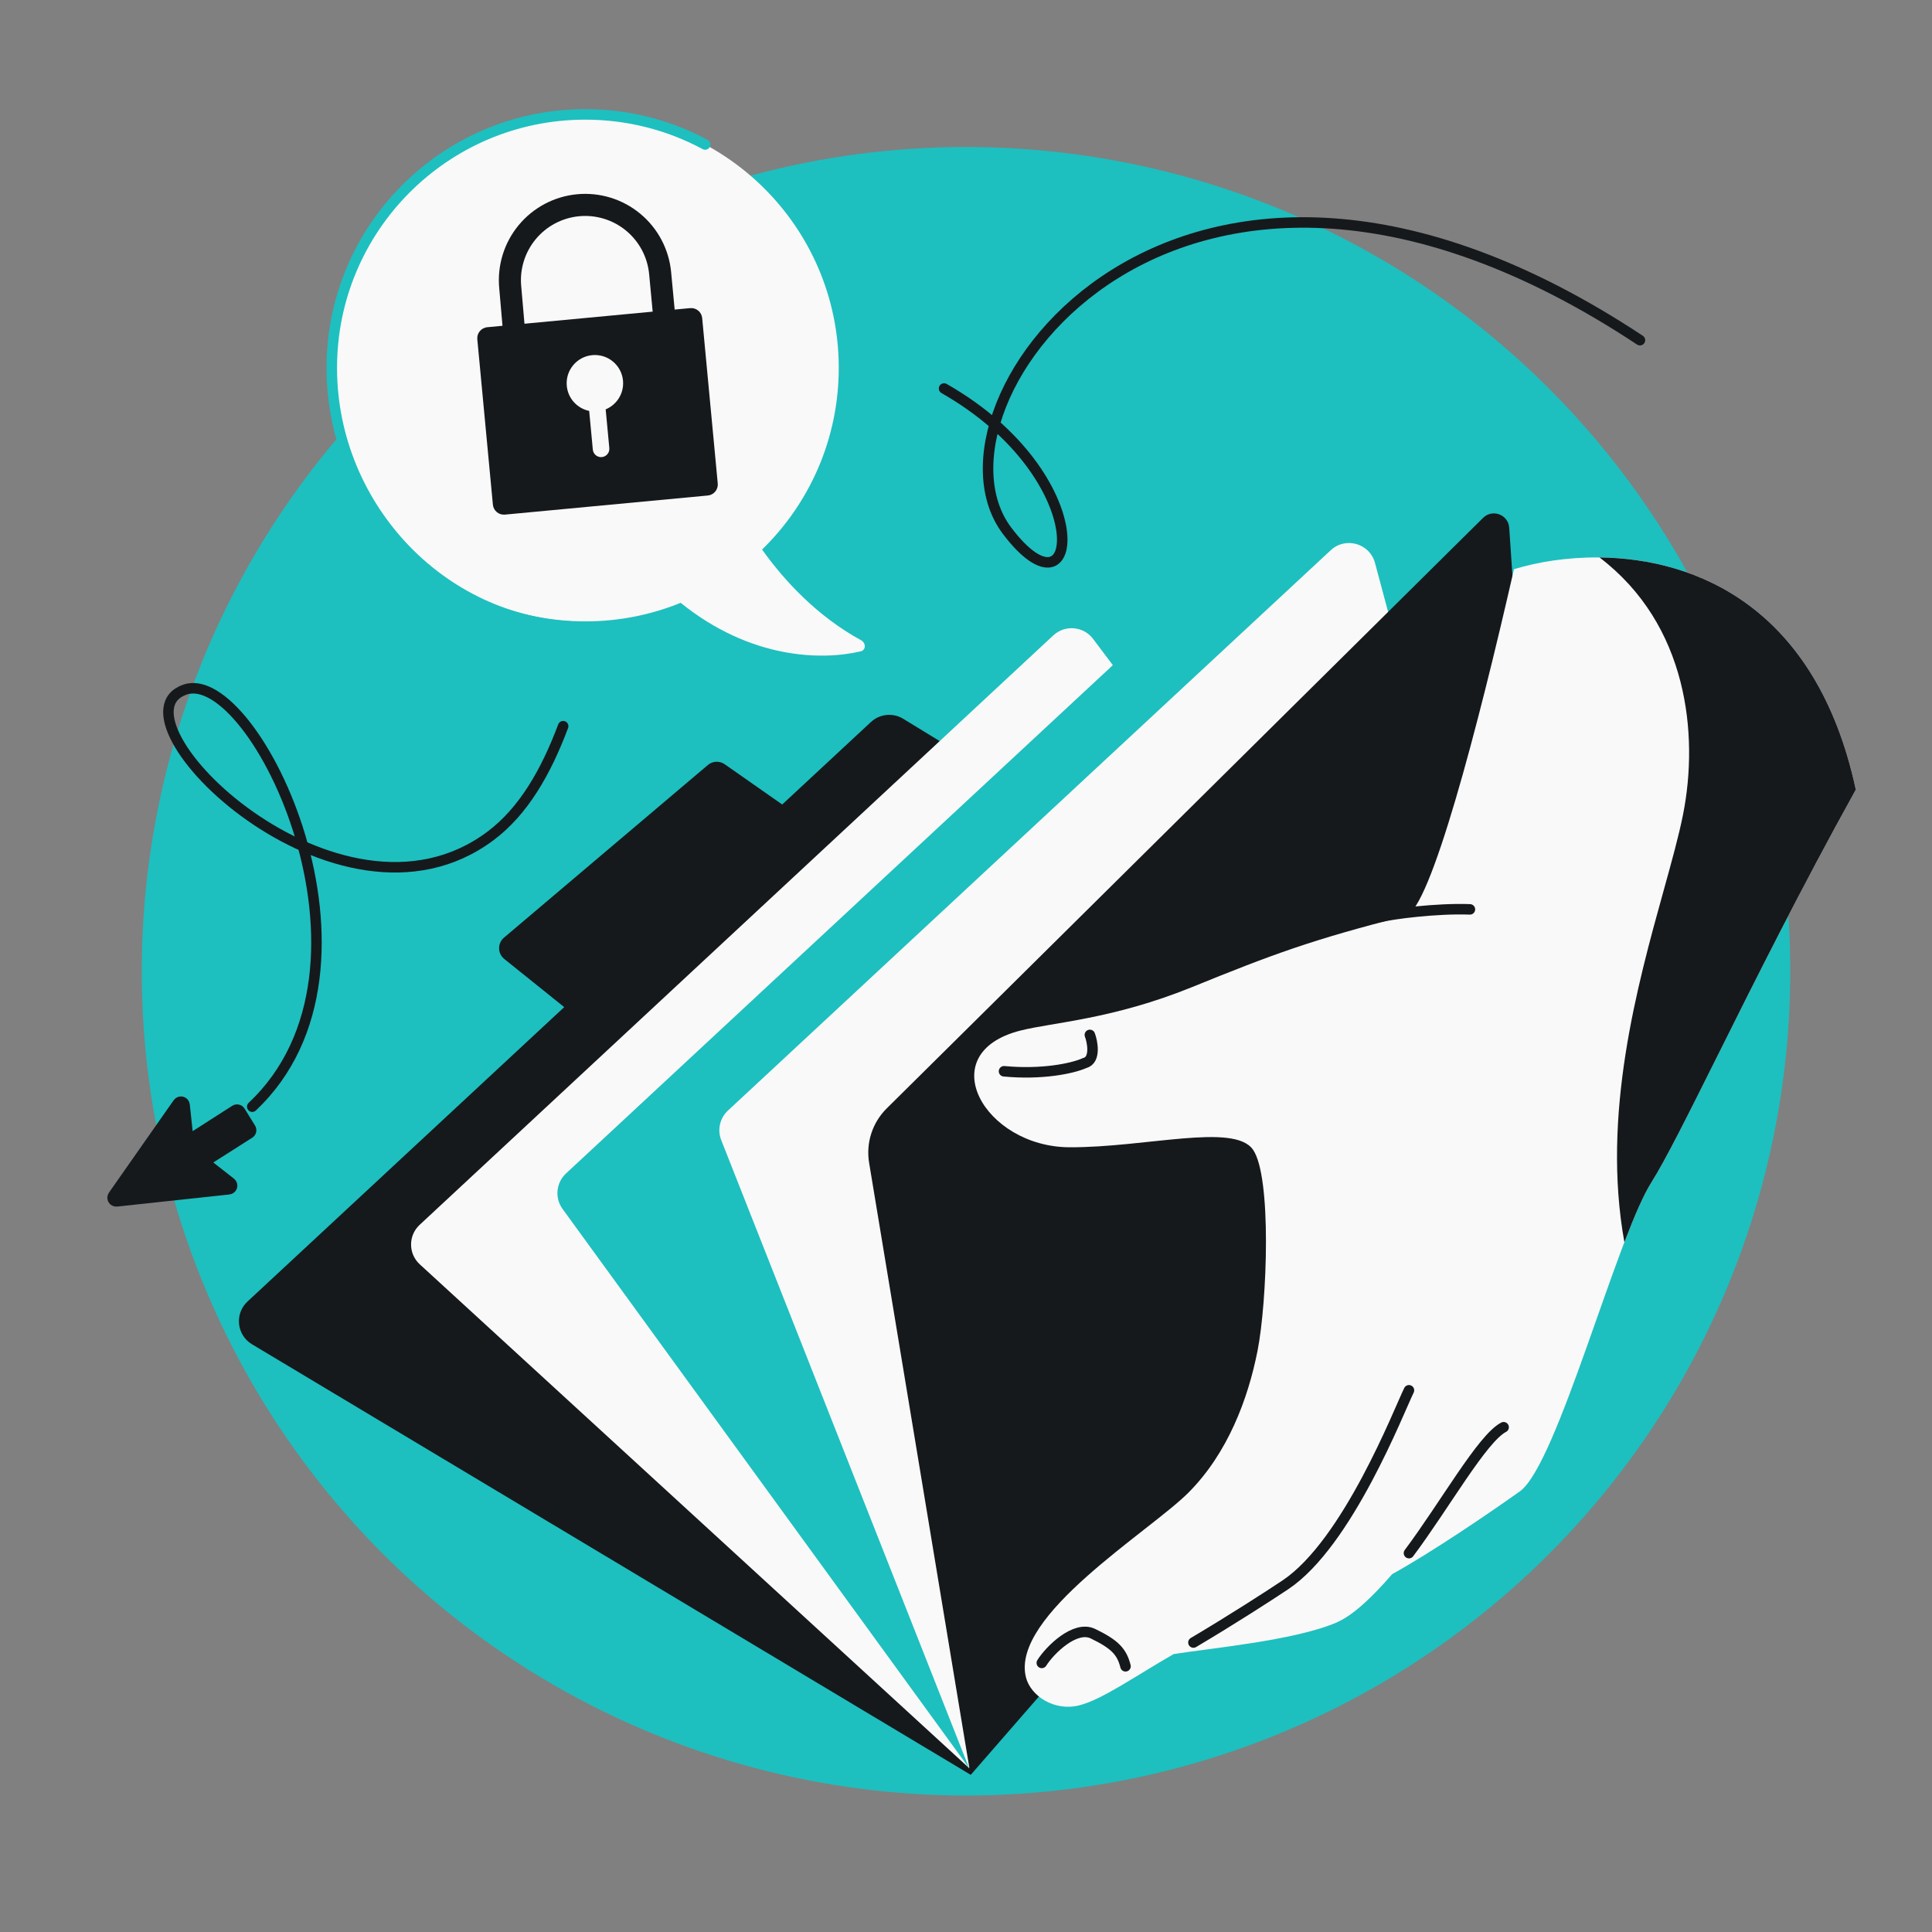 <svg width="368" height="368" viewBox="0 0 368 368" fill="none" xmlns="http://www.w3.org/2000/svg">
<rect x="0" y="0" width="368" height="368" fill="#808080" stroke="none"/>
<g clip-path="url(#clip0_4139_3570)">
<circle cx="184" cy="185" r="157" fill="#1EBFBF"/>
<path d="M272.012 142.983C276.701 140.961 281.325 137.383 281.325 137.383" stroke="#F9F9F9" stroke-width="1.337" stroke-linecap="round"/>
<path d="M159.926 160.889L138.039 145.571C137.06 144.885 135.741 144.946 134.828 145.719L95.998 178.598C94.735 179.668 94.761 181.624 96.051 182.66L120.326 202.16C121.38 203.006 122.904 202.917 123.852 201.953L160.294 164.892C161.435 163.731 161.26 161.822 159.926 160.889Z" fill="#16191C"/>
<path d="M47.998 256.052L184.905 338.065L275.502 233.99C285.546 222.453 282.805 204.654 269.755 196.673L172.043 136.913C170.085 135.715 167.568 135.968 165.887 137.531L47.143 247.91C44.646 250.232 45.073 254.299 47.998 256.052Z" fill="#16191C"/>
<path d="M79.959 240.825L184.58 336.762L282.918 221.083L208.211 121.698C206.385 119.269 202.857 118.956 200.632 121.025L79.932 233.304C77.745 235.339 77.757 238.806 79.959 240.825Z" fill="#F9F9F9"/>
<path d="M107.155 230.277L184.579 336.762L290.806 215.072L231.355 117.077C229.673 114.304 225.868 113.775 223.493 115.983L107.81 223.517C105.913 225.28 105.632 228.182 107.155 230.277Z" fill="#1EBFBF"/>
<path d="M137.377 217.166L184.581 336.763L290.808 215.073L261.904 107.228C260.906 103.501 256.3 102.177 253.474 104.804L138.653 211.537C137.11 212.972 136.603 215.206 137.377 217.166Z" fill="#F9F9F9"/>
<path d="M165.544 221.481L184.83 337.893L291.745 215.3C293.809 212.935 294.849 209.847 294.637 206.716L287.47 100.521C287.301 98.022 284.273 96.877 282.493 98.64L168.896 211.127C166.166 213.83 164.916 217.691 165.544 221.481Z" fill="#16191C"/>
<path d="M227.094 188.005C242.245 181.846 249.828 178.996 267.76 174.453C272.437 173.268 281.53 138.471 288.374 108.42C305.913 103.048 343.491 103.925 353.489 150.412C334.648 184.335 320.57 215.688 314.522 225.273C307.898 235.771 296.575 279.025 289.497 284.068C283.835 288.102 272.777 295.637 265.176 299.836C261.451 304.129 257.772 307.683 254.519 309.076C246.478 312.517 230.079 313.996 223.542 315.067C216.202 319.284 209.956 323.717 205.589 324.823C200.791 326.039 196.307 322.997 195.423 319.507C192.439 307.73 219.018 291.712 226.416 284.267C233.814 276.822 237.71 266.551 239.536 257.269C241.362 247.986 242.269 224.082 238.651 218.964C235.034 213.846 218.3 218.58 203.726 218.528C187.464 218.471 177.367 200.604 194.379 196.294C200.486 194.747 211.944 194.165 227.094 188.005Z" fill="#F9F9F9"/>
<path d="M304.664 106.178C321.475 118.962 323.602 139.916 320.585 155.124C319.778 159.19 318.417 164.094 316.881 169.629C311.878 187.656 305.018 212.373 309.407 236.609C311.284 231.701 313.023 227.648 314.522 225.273C317.233 220.976 321.558 212.306 327.202 200.991C334.148 187.063 343.094 169.129 353.489 150.412C346.007 115.623 323.08 106.377 304.664 106.178Z" fill="#16191C"/>
<path d="M268.374 264.818C266.53 268.534 256.723 293.956 244.808 301.89C241.657 303.988 234.758 308.45 227.321 312.861M286.404 271.855C282.325 273.974 275.246 286.646 268.374 295.834M198.437 316.745C199.98 314.283 204.783 309.544 208.166 311.173C212.396 313.209 213.685 314.633 214.383 317.388M207.591 197.125C208.057 198.289 208.807 201.923 206.626 202.475C204.273 203.545 198.392 204.732 191.242 204.052M262.94 174.652C265.121 174.1 273.61 172.971 279.984 173.213" stroke="#16191C" stroke-width="2" stroke-linecap="round"/>
<path d="M312.373 64.797C224.456 6.634 173.769 77.24 191.837 101.115C205.87 119.658 209.369 90.838 179.822 74.001M48.045 210.797C76.371 184.113 48.402 126.848 35.255 131.346C19.782 136.639 64.324 180.955 93.392 159.251C99.71 154.534 103.987 147.059 107.268 138.322" stroke="#16191C" stroke-width="2" stroke-linecap="round"/>
<path d="M22.206 228.828L43.596 226.524C44.213 226.458 44.437 225.676 43.948 225.293L38.901 221.34L47.511 215.862C47.83 215.659 47.927 215.237 47.728 214.916L45.736 211.688C45.533 211.36 45.1 211.261 44.775 211.47L35.877 217.172L35.154 210.46C35.086 209.825 34.267 209.615 33.901 210.137L21.566 227.745C21.226 228.231 21.616 228.892 22.206 228.828Z" fill="#16191C" stroke="#16191C" stroke-width="2" stroke-linejoin="round"/>
<path fill-rule="evenodd" clip-rule="evenodd" d="M145.159 104.674C154.198 95.873 159.799 83.561 159.763 69.948C159.692 43.282 138.017 21.723 111.351 21.794C84.685 21.864 63.126 43.539 63.197 70.205C63.268 96.871 84.942 118.431 111.608 118.36C117.992 118.343 124.083 117.088 129.655 114.822C142.874 125.516 156.475 125.841 163.944 124.065C164.974 123.82 164.972 122.471 164.005 121.944C155.751 117.446 149.423 110.67 145.159 104.674Z" fill="#F9F9F9"/>
<path d="M111.492 119.42C84.826 119.491 63.268 96.871 63.197 70.205C63.126 43.539 84.685 21.864 111.351 21.793C119.657 21.771 127.479 23.847 134.314 27.523" stroke="#1EBFBF" stroke-width="2" stroke-linecap="round"/>
<path fill-rule="evenodd" clip-rule="evenodd" d="M109.921 36.999C114.263 36.59 118.59 37.922 121.949 40.704C125.308 43.485 127.425 47.486 127.834 51.828L128.507 58.967L131.457 58.689C132.613 58.58 133.639 59.429 133.748 60.586L136.715 92.091C136.824 93.248 135.975 94.274 134.818 94.383L96.174 98.022C95.018 98.131 93.992 97.282 93.883 96.125L90.916 64.62C90.807 63.463 91.656 62.438 92.813 62.329L95.712 62.056L95.091 54.904C94.684 50.565 96.017 46.241 98.796 42.884C101.577 39.525 105.579 37.408 109.921 36.999ZM99.9 61.661L99.28 54.525L99.279 54.518C98.975 51.286 99.967 48.067 102.037 45.567C104.106 43.067 107.084 41.491 110.315 41.187C113.547 40.883 116.766 41.874 119.266 43.944C121.766 46.014 123.342 48.992 123.646 52.223L124.318 59.361L99.9 61.661ZM112.225 78.269C109.971 77.804 108.186 75.916 107.959 73.505C107.68 70.548 109.852 67.925 112.809 67.647C115.766 67.368 118.389 69.54 118.667 72.497C118.894 74.907 117.493 77.095 115.366 77.973L116.06 85.345C116.142 86.213 115.505 86.982 114.638 87.064C113.77 87.145 113.001 86.508 112.919 85.641L112.225 78.269Z" fill="#16191C"/>
</g>
<defs>
<clipPath id="clip0_4139_3570">
<rect width="368" height="368" fill="white"/>
</clipPath>
</defs>
</svg>
